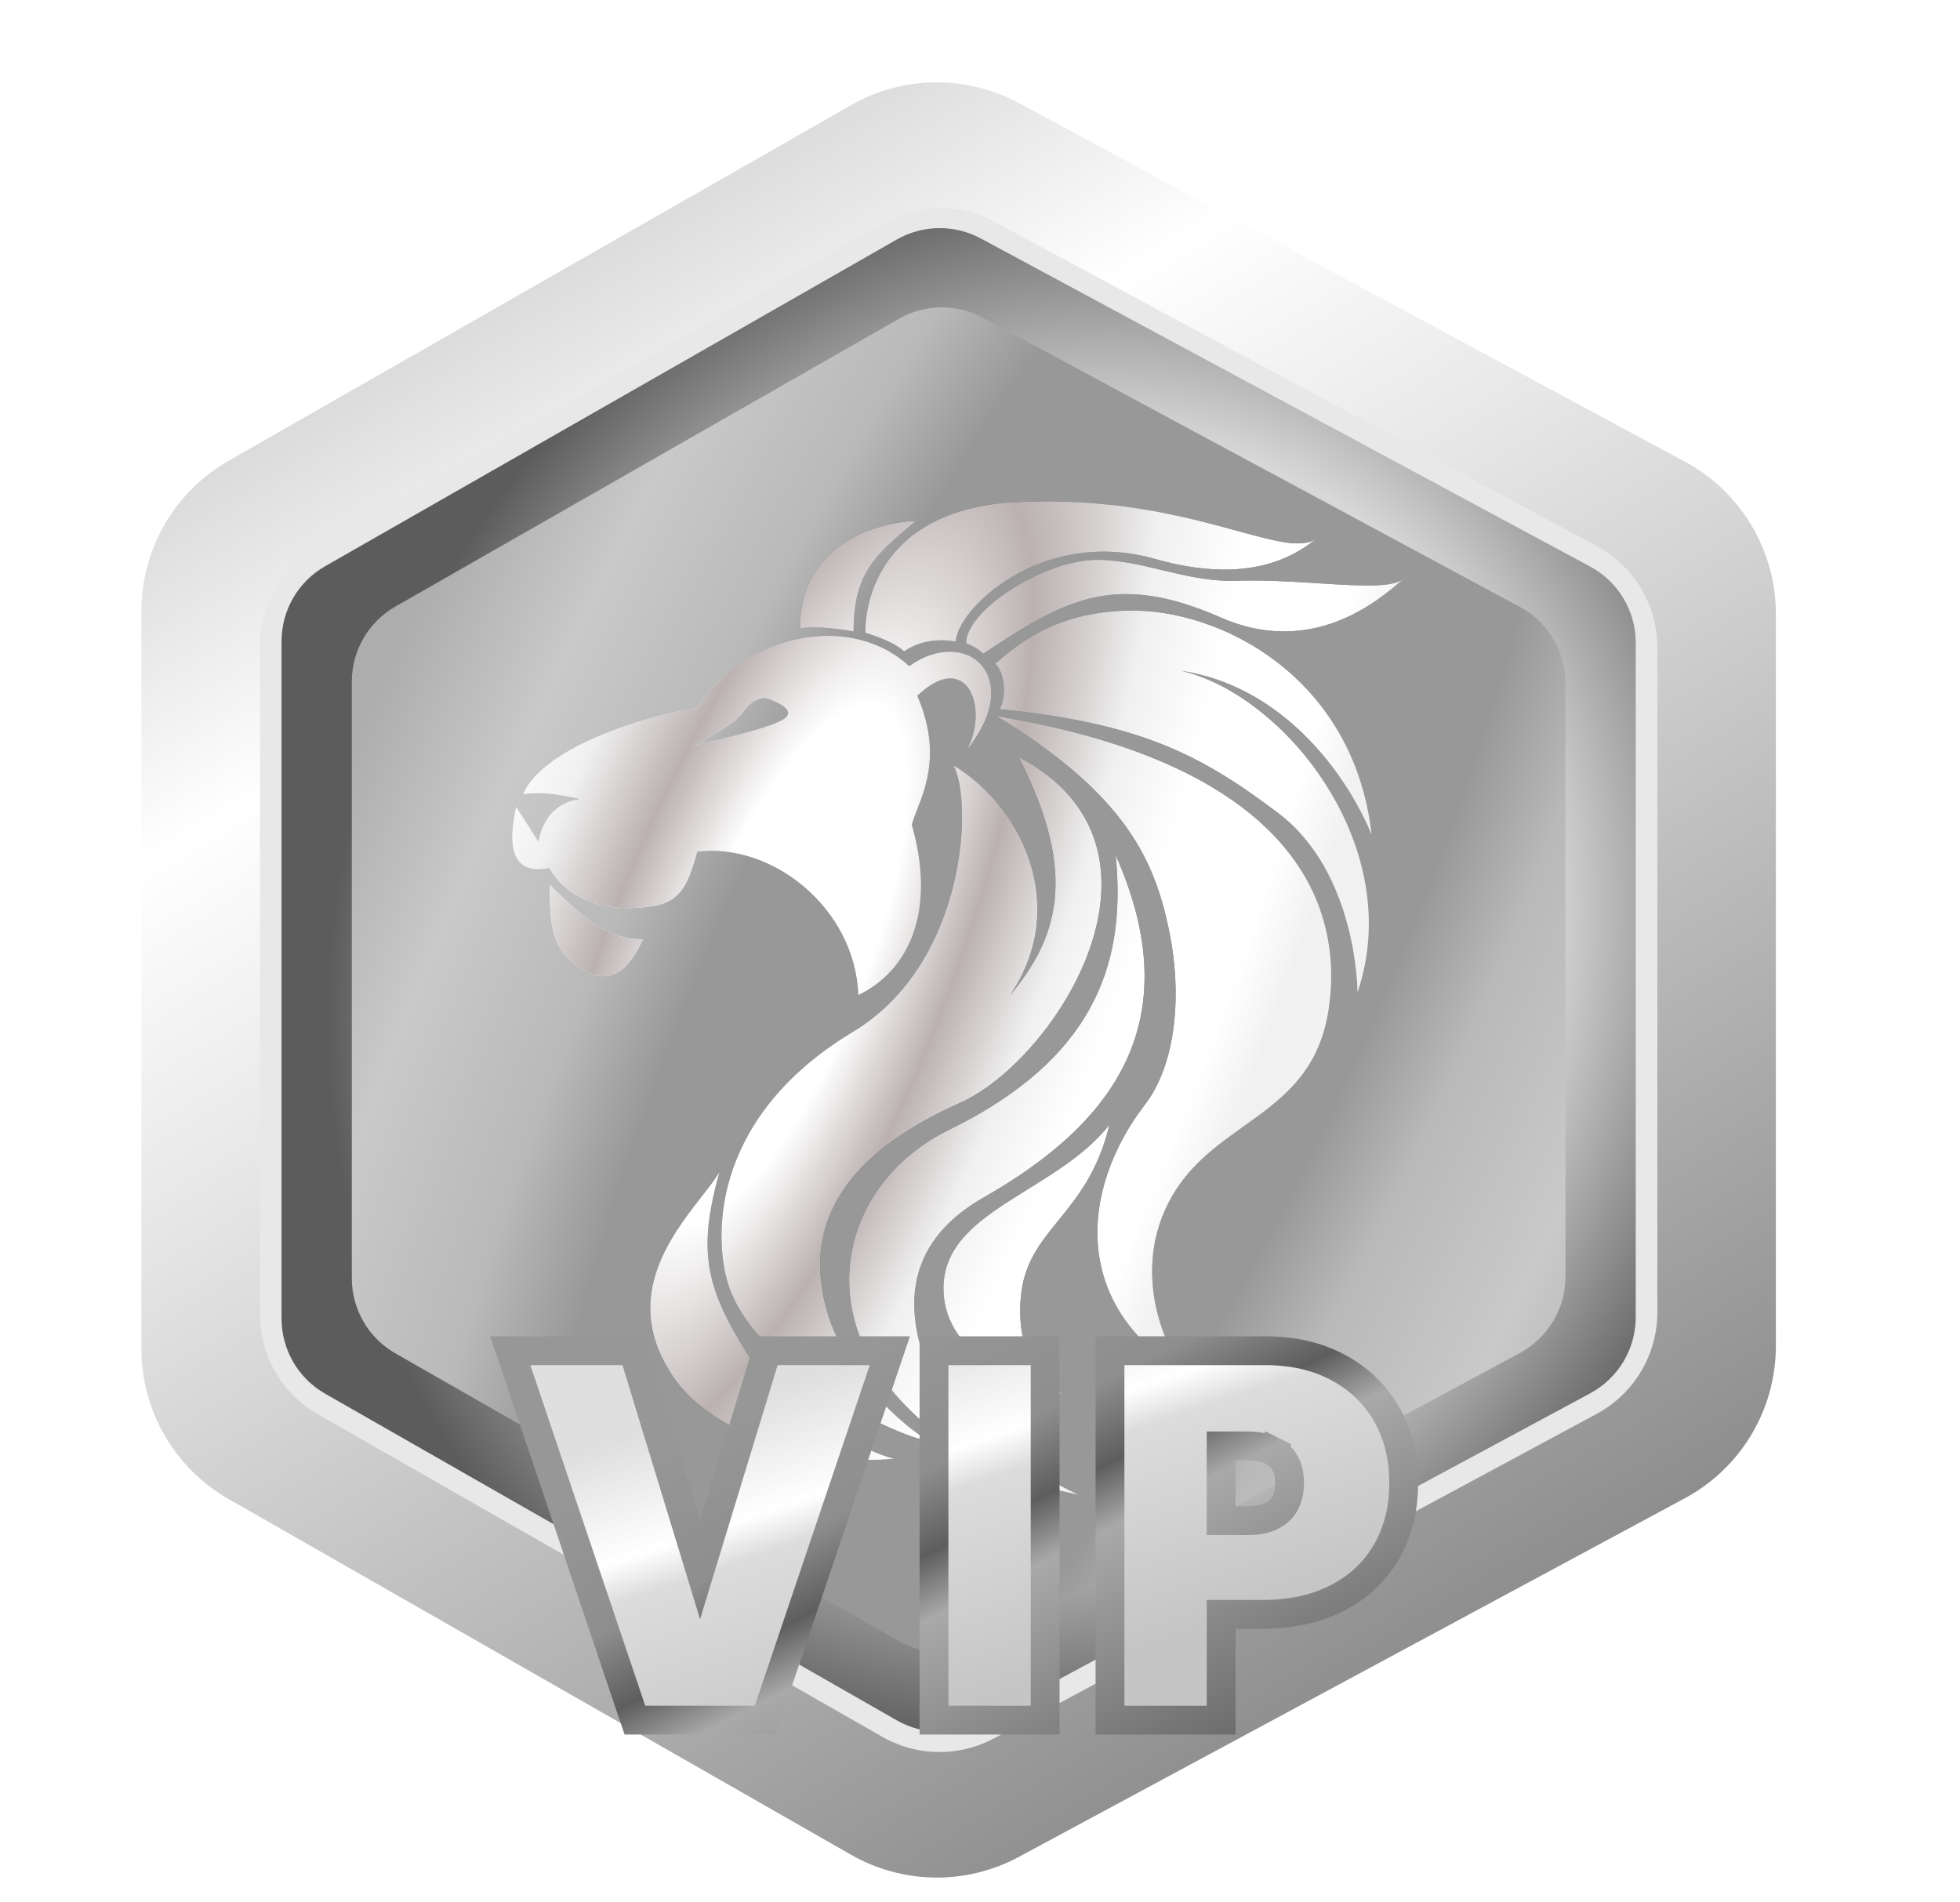<svg width="34" height="33" viewBox="0 0 34 33" fill="none" xmlns="http://www.w3.org/2000/svg">
<path d="M3.965 7.994L14.763 1.823C15.662 1.31 16.762 1.296 17.674 1.787L29.228 8.008C30.2 8.532 30.806 9.546 30.806 10.65V23.348C30.806 24.451 30.2 25.466 29.228 25.989L17.674 32.211C16.762 32.702 15.662 32.688 14.763 32.174L3.965 26.003C3.03 25.469 2.453 24.475 2.453 23.399V10.599C2.453 9.522 3.03 8.528 3.965 7.994Z" fill="url(#paint0_linear_827_28422)"/>
<path d="M5.517 9.463L15.306 3.869C15.905 3.526 16.639 3.517 17.246 3.844L27.698 9.472C28.346 9.821 28.75 10.497 28.75 11.233V22.765C28.75 23.5 28.346 24.177 27.698 24.526L17.246 30.153C16.639 30.481 15.905 30.471 15.306 30.129L5.517 24.535C4.893 24.179 4.509 23.516 4.509 22.799V11.199C4.509 10.481 4.893 9.819 5.517 9.463Z" fill="#E8E8E8"/>
<path d="M5.64 9.822L15.558 4.154C16.007 3.898 16.558 3.891 17.013 4.136L27.586 9.829C28.072 10.091 28.375 10.598 28.375 11.15V22.848C28.375 23.4 28.072 23.907 27.586 24.169L17.013 29.862C16.558 30.107 16.007 30.1 15.558 29.843L5.64 24.176C5.172 23.909 4.884 23.412 4.884 22.873V11.124C4.884 10.586 5.172 10.089 5.64 9.822Z" fill="url(#paint1_radial_827_28422)"/>
<path d="M6.858 10.522L15.594 5.53C16.044 5.273 16.594 5.266 17.049 5.512L26.367 10.529C26.853 10.791 27.156 11.298 27.156 11.85V22.148C27.156 22.7 26.853 23.207 26.367 23.469L17.049 28.486C16.594 28.732 16.044 28.724 15.594 28.468L6.858 23.476C6.391 23.209 6.103 22.712 6.103 22.174V11.824C6.103 11.286 6.391 10.789 6.858 10.522Z" fill="url(#paint2_radial_827_28422)"/>
<g filter="url(#filter0_d_827_28422)">
<path fill-rule="evenodd" clip-rule="evenodd" d="M22.906 9.286C22.882 9.312 22.855 9.333 22.826 9.351C22.855 9.328 22.882 9.306 22.906 9.286ZM22.826 9.351C22.57 9.512 22.128 9.391 21.471 9.211C20.559 8.961 19.235 8.598 17.428 8.722C15.282 8.932 15.009 10.408 15.009 10.976C15.241 11.048 15.54 11.16 15.684 11.3C16.097 11.011 16.582 11.132 16.582 11.132C16.582 10.597 18.052 9.134 20.038 9.696C21.655 10.155 22.455 9.649 22.826 9.351ZM13.879 10.899C13.879 9.417 15.225 9.063 15.891 9.035L15.843 9.075C15.186 9.627 14.807 9.944 14.807 10.955C14.807 10.955 14.245 10.843 13.879 10.899ZM17.829 20.63C17.02 21.132 16.28 21.591 16.374 22.502C16.485 23.584 17.879 24.12 18.43 24.176C18.309 24.15 17.602 23.705 17.708 22.502C17.761 21.908 18.043 21.561 18.361 21.17C18.687 20.769 19.051 20.321 19.246 19.51C18.873 19.982 18.337 20.315 17.829 20.63ZM12.173 20.754C11.618 21.467 10.768 22.557 11.686 23.893C12.548 25.147 14.762 25.412 15.523 25.301C15.35 25.306 13.676 24.615 12.954 23.468C12.232 22.32 12.104 21.683 12.479 20.335C12.407 20.455 12.297 20.595 12.173 20.754L12.173 20.754ZM18.718 25.928C17.961 25.791 16.458 25.356 15.416 24.051C14.137 22.448 14.739 20.442 16.469 19.596C19.117 18.3 19.524 16.558 19.353 14.832C20.634 17.722 19.316 19.489 17.067 20.77C15.436 21.699 15.809 23.082 16.18 23.958C16.551 24.834 18.553 25.878 18.718 25.928ZM19.865 19.156C18.725 20.637 18.572 22.687 20.623 23.866C20.644 23.883 20.662 23.893 20.677 23.896C20.668 23.892 20.659 23.887 20.651 23.882C20.641 23.877 20.632 23.871 20.623 23.866C20.341 23.639 19.574 22.217 20.271 20.861C20.588 20.243 21.085 19.888 21.573 19.539C22.235 19.066 22.881 18.604 23.047 17.513C23.334 15.616 22.34 13.261 17.288 12.422C19.502 13.771 20.015 14.893 20.271 16.099C20.527 17.305 20.378 18.49 19.865 19.156ZM16.159 25.014C15.402 24.878 13.005 23.665 12.61 22.206C12.382 21.366 12.383 19.353 14.796 17.899C16.763 16.713 16.881 13.9 16.54 13.276C17.716 13.975 18.573 15.718 17.52 17.265C18.326 16.303 18.733 15.185 17.666 13.127C20.655 14.707 18.331 18.379 16.654 19.13C14.528 20.081 14.009 21.296 14.302 22.578C14.625 23.997 15.993 24.965 16.159 25.014ZM17.263 11.514C17.419 11.643 17.473 12.071 17.34 12.302C19.77 12.545 20.817 13.081 22.172 14.104C23.549 15.144 23.549 17.213 23.549 17.213C24.403 14.697 22.297 12.055 20.492 11.636C22.092 11.878 23.247 13.189 23.794 14.478C23.485 11.734 21.154 10.545 19.543 10.592C18.304 10.627 17.669 11.168 17.306 11.478L17.263 11.514ZM16.758 11.158C16.758 10.59 18.069 9.748 18.956 9.713C19.352 9.698 19.744 9.791 20.146 9.887C20.539 9.981 20.942 10.077 21.369 10.077C21.881 10.055 22.414 10.089 22.889 10.119C23.566 10.163 24.124 10.198 24.334 10.053L24.313 10.071C23.914 10.414 22.758 11.409 21.174 10.711C19.303 9.887 18.44 10.431 17.055 11.34C16.964 11.254 16.864 11.198 16.758 11.158ZM24.372 10.021L24.334 10.053C24.348 10.043 24.361 10.033 24.372 10.021ZM12.117 12.25L12.094 12.284C11.367 12.382 9.458 12.914 9.075 13.771C9.484 13.739 9.638 13.77 10.062 13.855L10.084 13.86C9.39 13.948 9.347 14.615 9.347 14.615L8.954 13.999C8.833 14.54 8.801 15.202 9.529 15.053C9.873 15.649 10.578 15.845 11.344 15.714C11.845 15.629 11.954 15.264 12.094 14.773C13.37 14.611 14.832 15.733 14.889 17.262C15.712 16.87 16.267 15.882 15.818 14.307C15.837 14.231 15.871 14.144 15.909 14.046C16.072 13.63 16.316 13.005 15.913 12.07C16.775 11.25 17.161 12.284 16.775 13.002C17.79 11.753 16.775 10.84 15.772 11.555C15.133 10.961 14.152 10.886 13.319 11.25C12.543 11.589 12.258 12.03 12.117 12.25ZM12.046 12.928C12.591 12.63 12.777 12.518 12.907 12.332C13.037 12.145 13.21 12.105 13.28 12.108C13.28 12.108 13.874 12.285 13.596 12.472C13.319 12.658 12.046 12.928 12.046 12.928ZM10.215 16.872C9.539 16.555 9.539 16.014 9.539 15.352C10.205 16.008 10.579 16.294 11.153 16.294C10.971 16.694 10.68 17.09 10.215 16.872Z" fill="url(#paint3_radial_827_28422)"/>
<g style="mix-blend-mode:screen">
<path fill-rule="evenodd" clip-rule="evenodd" d="M22.906 9.286C22.882 9.312 22.855 9.333 22.826 9.351C22.855 9.328 22.882 9.306 22.906 9.286ZM22.826 9.351C22.57 9.512 22.128 9.391 21.471 9.211C20.559 8.961 19.235 8.598 17.428 8.722C15.282 8.932 15.009 10.408 15.009 10.976C15.241 11.048 15.54 11.16 15.684 11.3C16.097 11.011 16.582 11.132 16.582 11.132C16.582 10.597 18.052 9.134 20.038 9.696C21.655 10.155 22.455 9.649 22.826 9.351ZM13.879 10.899C13.879 9.417 15.225 9.063 15.891 9.035L15.843 9.075C15.186 9.627 14.807 9.944 14.807 10.955C14.807 10.955 14.245 10.843 13.879 10.899ZM17.829 20.63C17.02 21.132 16.28 21.591 16.374 22.502C16.485 23.584 17.879 24.12 18.43 24.176C18.309 24.15 17.602 23.705 17.708 22.502C17.761 21.908 18.043 21.561 18.361 21.17C18.687 20.769 19.051 20.321 19.246 19.51C18.873 19.982 18.337 20.315 17.829 20.63ZM12.173 20.754C11.618 21.467 10.768 22.557 11.686 23.893C12.548 25.147 14.762 25.412 15.523 25.301C15.35 25.306 13.676 24.615 12.954 23.468C12.232 22.32 12.104 21.683 12.479 20.335C12.407 20.455 12.297 20.595 12.173 20.754L12.173 20.754ZM18.718 25.928C17.961 25.791 16.458 25.356 15.416 24.051C14.137 22.448 14.739 20.442 16.469 19.596C19.117 18.3 19.524 16.558 19.353 14.832C20.634 17.722 19.316 19.489 17.067 20.77C15.436 21.699 15.809 23.082 16.18 23.958C16.551 24.834 18.553 25.878 18.718 25.928ZM19.865 19.156C18.725 20.637 18.572 22.687 20.623 23.866C20.644 23.883 20.662 23.893 20.677 23.896C20.668 23.892 20.659 23.887 20.651 23.882C20.641 23.877 20.632 23.871 20.623 23.866C20.341 23.639 19.574 22.217 20.271 20.861C20.588 20.243 21.085 19.888 21.573 19.539C22.235 19.066 22.881 18.604 23.047 17.513C23.334 15.616 22.34 13.261 17.288 12.422C19.502 13.771 20.015 14.893 20.271 16.099C20.527 17.305 20.378 18.49 19.865 19.156ZM16.159 25.014C15.402 24.878 13.005 23.665 12.61 22.206C12.382 21.366 12.383 19.353 14.796 17.899C16.763 16.713 16.881 13.9 16.54 13.276C17.716 13.975 18.573 15.718 17.52 17.265C18.326 16.303 18.733 15.185 17.666 13.127C20.655 14.707 18.331 18.379 16.654 19.13C14.528 20.081 14.009 21.296 14.302 22.578C14.625 23.997 15.993 24.965 16.159 25.014ZM17.263 11.514C17.419 11.643 17.473 12.071 17.34 12.302C19.77 12.545 20.817 13.081 22.172 14.104C23.549 15.144 23.549 17.213 23.549 17.213C24.403 14.697 22.297 12.055 20.492 11.636C22.092 11.878 23.247 13.189 23.794 14.478C23.485 11.734 21.154 10.545 19.543 10.592C18.304 10.627 17.669 11.168 17.306 11.478L17.263 11.514ZM16.758 11.158C16.758 10.59 18.069 9.748 18.956 9.713C19.352 9.698 19.744 9.791 20.146 9.887C20.539 9.981 20.942 10.077 21.369 10.077C21.881 10.055 22.414 10.089 22.889 10.119C23.566 10.163 24.124 10.198 24.334 10.053L24.313 10.071C23.914 10.414 22.758 11.409 21.174 10.711C19.303 9.887 18.44 10.431 17.055 11.34C16.964 11.254 16.864 11.198 16.758 11.158ZM24.372 10.021L24.334 10.053C24.348 10.043 24.361 10.033 24.372 10.021ZM12.117 12.25L12.094 12.284C11.367 12.382 9.458 12.914 9.075 13.771C9.484 13.739 9.638 13.77 10.062 13.855L10.084 13.86C9.39 13.948 9.347 14.615 9.347 14.615L8.954 13.999C8.833 14.54 8.801 15.202 9.529 15.053C9.873 15.649 10.578 15.845 11.344 15.714C11.845 15.629 11.954 15.264 12.094 14.773C13.37 14.611 14.832 15.733 14.889 17.262C15.712 16.87 16.267 15.882 15.818 14.307C15.837 14.231 15.871 14.144 15.909 14.046C16.072 13.63 16.316 13.005 15.913 12.07C16.775 11.25 17.161 12.284 16.775 13.002C17.79 11.753 16.775 10.84 15.772 11.555C15.133 10.961 14.152 10.886 13.319 11.25C12.543 11.589 12.258 12.03 12.117 12.25ZM12.046 12.928C12.591 12.63 12.777 12.518 12.907 12.332C13.037 12.145 13.21 12.105 13.28 12.108C13.28 12.108 13.874 12.285 13.596 12.472C13.319 12.658 12.046 12.928 12.046 12.928ZM10.215 16.872C9.539 16.555 9.539 16.014 9.539 15.352C10.205 16.008 10.579 16.294 11.153 16.294C10.971 16.694 10.68 17.09 10.215 16.872Z" fill="url(#paint4_radial_827_28422)"/>
</g>
</g>
<g filter="url(#filter1_ddd_827_28422)">
<path d="M10.687 18.158L10.633 17.981H10.448H8.85H8.502L8.613 18.311L10.606 24.219L10.664 24.389H10.843H12.744H12.924L12.981 24.219L14.974 18.311L15.086 17.981H14.738H13.139H12.954L12.9 18.158L11.794 21.782L10.687 18.158ZM17.78 18.231V17.981H17.53H16.102H15.852V18.231V24.139V24.389H16.102H17.53H17.78V24.139V18.231ZM18.905 24.139V24.389H19.155H20.583H20.833V24.139V22.554H21.552C22.035 22.554 22.465 22.465 22.836 22.276C23.206 22.088 23.495 21.82 23.698 21.473C23.902 21.123 24 20.722 24 20.276C24 19.834 23.904 19.434 23.705 19.085C23.505 18.735 23.221 18.463 22.858 18.27C22.494 18.074 22.07 17.981 21.595 17.981H19.155H18.905V18.231V24.139ZM21.287 20.929H20.833V19.632H21.287C21.473 19.632 21.612 19.664 21.714 19.715L21.826 19.492L21.714 19.715C21.818 19.767 21.89 19.837 21.939 19.925L21.94 19.926C21.99 20.015 22.02 20.128 22.02 20.276C22.02 20.422 21.99 20.537 21.939 20.631C21.89 20.72 21.817 20.791 21.712 20.845L21.711 20.845C21.612 20.896 21.474 20.929 21.287 20.929Z" fill="url(#paint5_linear_827_28422)" stroke="url(#paint6_linear_827_28422)" stroke-width="0.5"/>
</g>
<defs>
<filter id="filter0_d_827_28422" x="6.887" y="6.697" width="19.484" height="21.231" filterUnits="userSpaceOnUse" color-interpolation-filters="sRGB">
<feFlood flood-opacity="0" result="BackgroundImageFix"/>
<feColorMatrix in="SourceAlpha" type="matrix" values="0 0 0 0 0 0 0 0 0 0 0 0 0 0 0 0 0 0 127 0" result="hardAlpha"/>
<feOffset/>
<feGaussianBlur stdDeviation="1"/>
<feComposite in2="hardAlpha" operator="out"/>
<feColorMatrix type="matrix" values="0 0 0 0 0 0 0 0 0 0 0 0 0 0 0 0 0 0 0.25 0"/>
<feBlend mode="normal" in2="BackgroundImageFix" result="effect1_dropShadow_827_28422"/>
<feBlend mode="normal" in="SourceGraphic" in2="effect1_dropShadow_827_28422" result="shape"/>
</filter>
<filter id="filter1_ddd_827_28422" x="4.154" y="14.731" width="24.096" height="17.908" filterUnits="userSpaceOnUse" color-interpolation-filters="sRGB">
<feFlood flood-opacity="0" result="BackgroundImageFix"/>
<feColorMatrix in="SourceAlpha" type="matrix" values="0 0 0 0 0 0 0 0 0 0 0 0 0 0 0 0 0 0 127 0" result="hardAlpha"/>
<feOffset dx="0.35" dy="0.45"/>
<feComposite in2="hardAlpha" operator="out"/>
<feColorMatrix type="matrix" values="0 0 0 0 0.442 0 0 0 0 0.442 0 0 0 0 0.442 0 0 0 1 0"/>
<feBlend mode="normal" in2="BackgroundImageFix" result="effect1_dropShadow_827_28422"/>
<feColorMatrix in="SourceAlpha" type="matrix" values="0 0 0 0 0 0 0 0 0 0 0 0 0 0 0 0 0 0 127 0" result="hardAlpha"/>
<feOffset dy="1"/>
<feGaussianBlur stdDeviation="2"/>
<feComposite in2="hardAlpha" operator="out"/>
<feColorMatrix type="matrix" values="0 0 0 0 0 0 0 0 0 0 0 0 0 0 0 0 0 0 0.25 0"/>
<feBlend mode="normal" in2="effect1_dropShadow_827_28422" result="effect2_dropShadow_827_28422"/>
<feColorMatrix in="SourceAlpha" type="matrix" values="0 0 0 0 0 0 0 0 0 0 0 0 0 0 0 0 0 0 127 0" result="hardAlpha"/>
<feOffset dy="4"/>
<feGaussianBlur stdDeviation="2"/>
<feComposite in2="hardAlpha" operator="out"/>
<feColorMatrix type="matrix" values="0 0 0 0 0 0 0 0 0 0 0 0 0 0 0 0 0 0 0.25 0"/>
<feBlend mode="normal" in2="effect2_dropShadow_827_28422" result="effect3_dropShadow_827_28422"/>
<feBlend mode="normal" in="SourceGraphic" in2="effect3_dropShadow_827_28422" result="shape"/>
</filter>
<linearGradient id="paint0_linear_827_28422" x1="7.75" y1="3.875" x2="23.438" y2="29.938" gradientUnits="userSpaceOnUse">
<stop stop-color="#D0D0D0"/>
<stop offset="0.224" stop-color="white"/>
<stop offset="0.396" stop-color="#E8E8E8"/>
<stop offset="1" stop-color="#8C8C8C"/>
</linearGradient>
<radialGradient id="paint1_radial_827_28422" cx="0" cy="0" r="1" gradientUnits="userSpaceOnUse" gradientTransform="translate(18.447 16.56) rotate(114.274) scale(14.062 12.458)">
<stop offset="0.256" stop-color="#8A8A8A"/>
<stop offset="0.653" stop-color="#D8D8D8"/>
<stop offset="1" stop-color="#5C5C5C"/>
</radialGradient>
<radialGradient id="paint2_radial_827_28422" cx="0" cy="0" r="1" gradientUnits="userSpaceOnUse" gradientTransform="translate(18.259 16.606) rotate(115.508) scale(54.59 16.411)">
<stop offset="0.333" stop-color="#989898"/>
<stop offset="0.435" stop-color="#B9B9B9"/>
<stop offset="0.599" stop-color="#C9C9C9"/>
<stop offset="0.766" stop-color="#ADADAD"/>
<stop offset="1" stop-color="#ADADAD"/>
</radialGradient>
<radialGradient id="paint3_radial_827_28422" cx="0" cy="0" r="1" gradientUnits="userSpaceOnUse" gradientTransform="translate(10.375 15.25) rotate(108.603) scale(94.434 29.9)">
<stop stop-color="white"/>
<stop offset="0.043" stop-color="white"/>
<stop offset="0.092" stop-color="#606060"/>
<stop offset="0.224" stop-color="#585858"/>
<stop offset="0.334" stop-color="#0D0D0D"/>
<stop offset="0.501" stop-color="white"/>
<stop offset="1" stop-color="white"/>
</radialGradient>
<radialGradient id="paint4_radial_827_28422" cx="0" cy="0" r="1" gradientUnits="userSpaceOnUse" gradientTransform="translate(13.5 16.625) rotate(110.672) scale(94.189 29.822)">
<stop stop-color="white"/>
<stop offset="0.051" stop-color="white"/>
<stop offset="0.1" stop-color="#BBB1B1"/>
<stop offset="0.15" stop-color="#F0F0F0"/>
<stop offset="0.194" stop-color="white"/>
<stop offset="0.194" stop-color="white"/>
<stop offset="0.253" stop-color="white"/>
<stop offset="0.284" stop-color="#F1F1F1"/>
<stop offset="1" stop-color="white"/>
</radialGradient>
<linearGradient id="paint5_linear_827_28422" x1="14.325" y1="18.231" x2="16.3" y2="24.139" gradientUnits="userSpaceOnUse">
<stop stop-color="#DFDFDF"/>
<stop offset="0.318" stop-color="white"/>
<stop offset="0.427" stop-color="#DCDCDC"/>
<stop offset="1" stop-color="#C5C5C5"/>
</linearGradient>
<linearGradient id="paint6_linear_827_28422" x1="11.438" y1="19.438" x2="16.3" y2="29.125" gradientUnits="userSpaceOnUse">
<stop stop-color="#979797"/>
<stop offset="0.229" stop-color="#8E8E8E"/>
<stop offset="0.349" stop-color="#5E5E5E"/>
<stop offset="0.443" stop-color="#A9A9A9"/>
<stop offset="0.831" stop-color="#6C6C6C"/>
</linearGradient>
</defs>
</svg>
